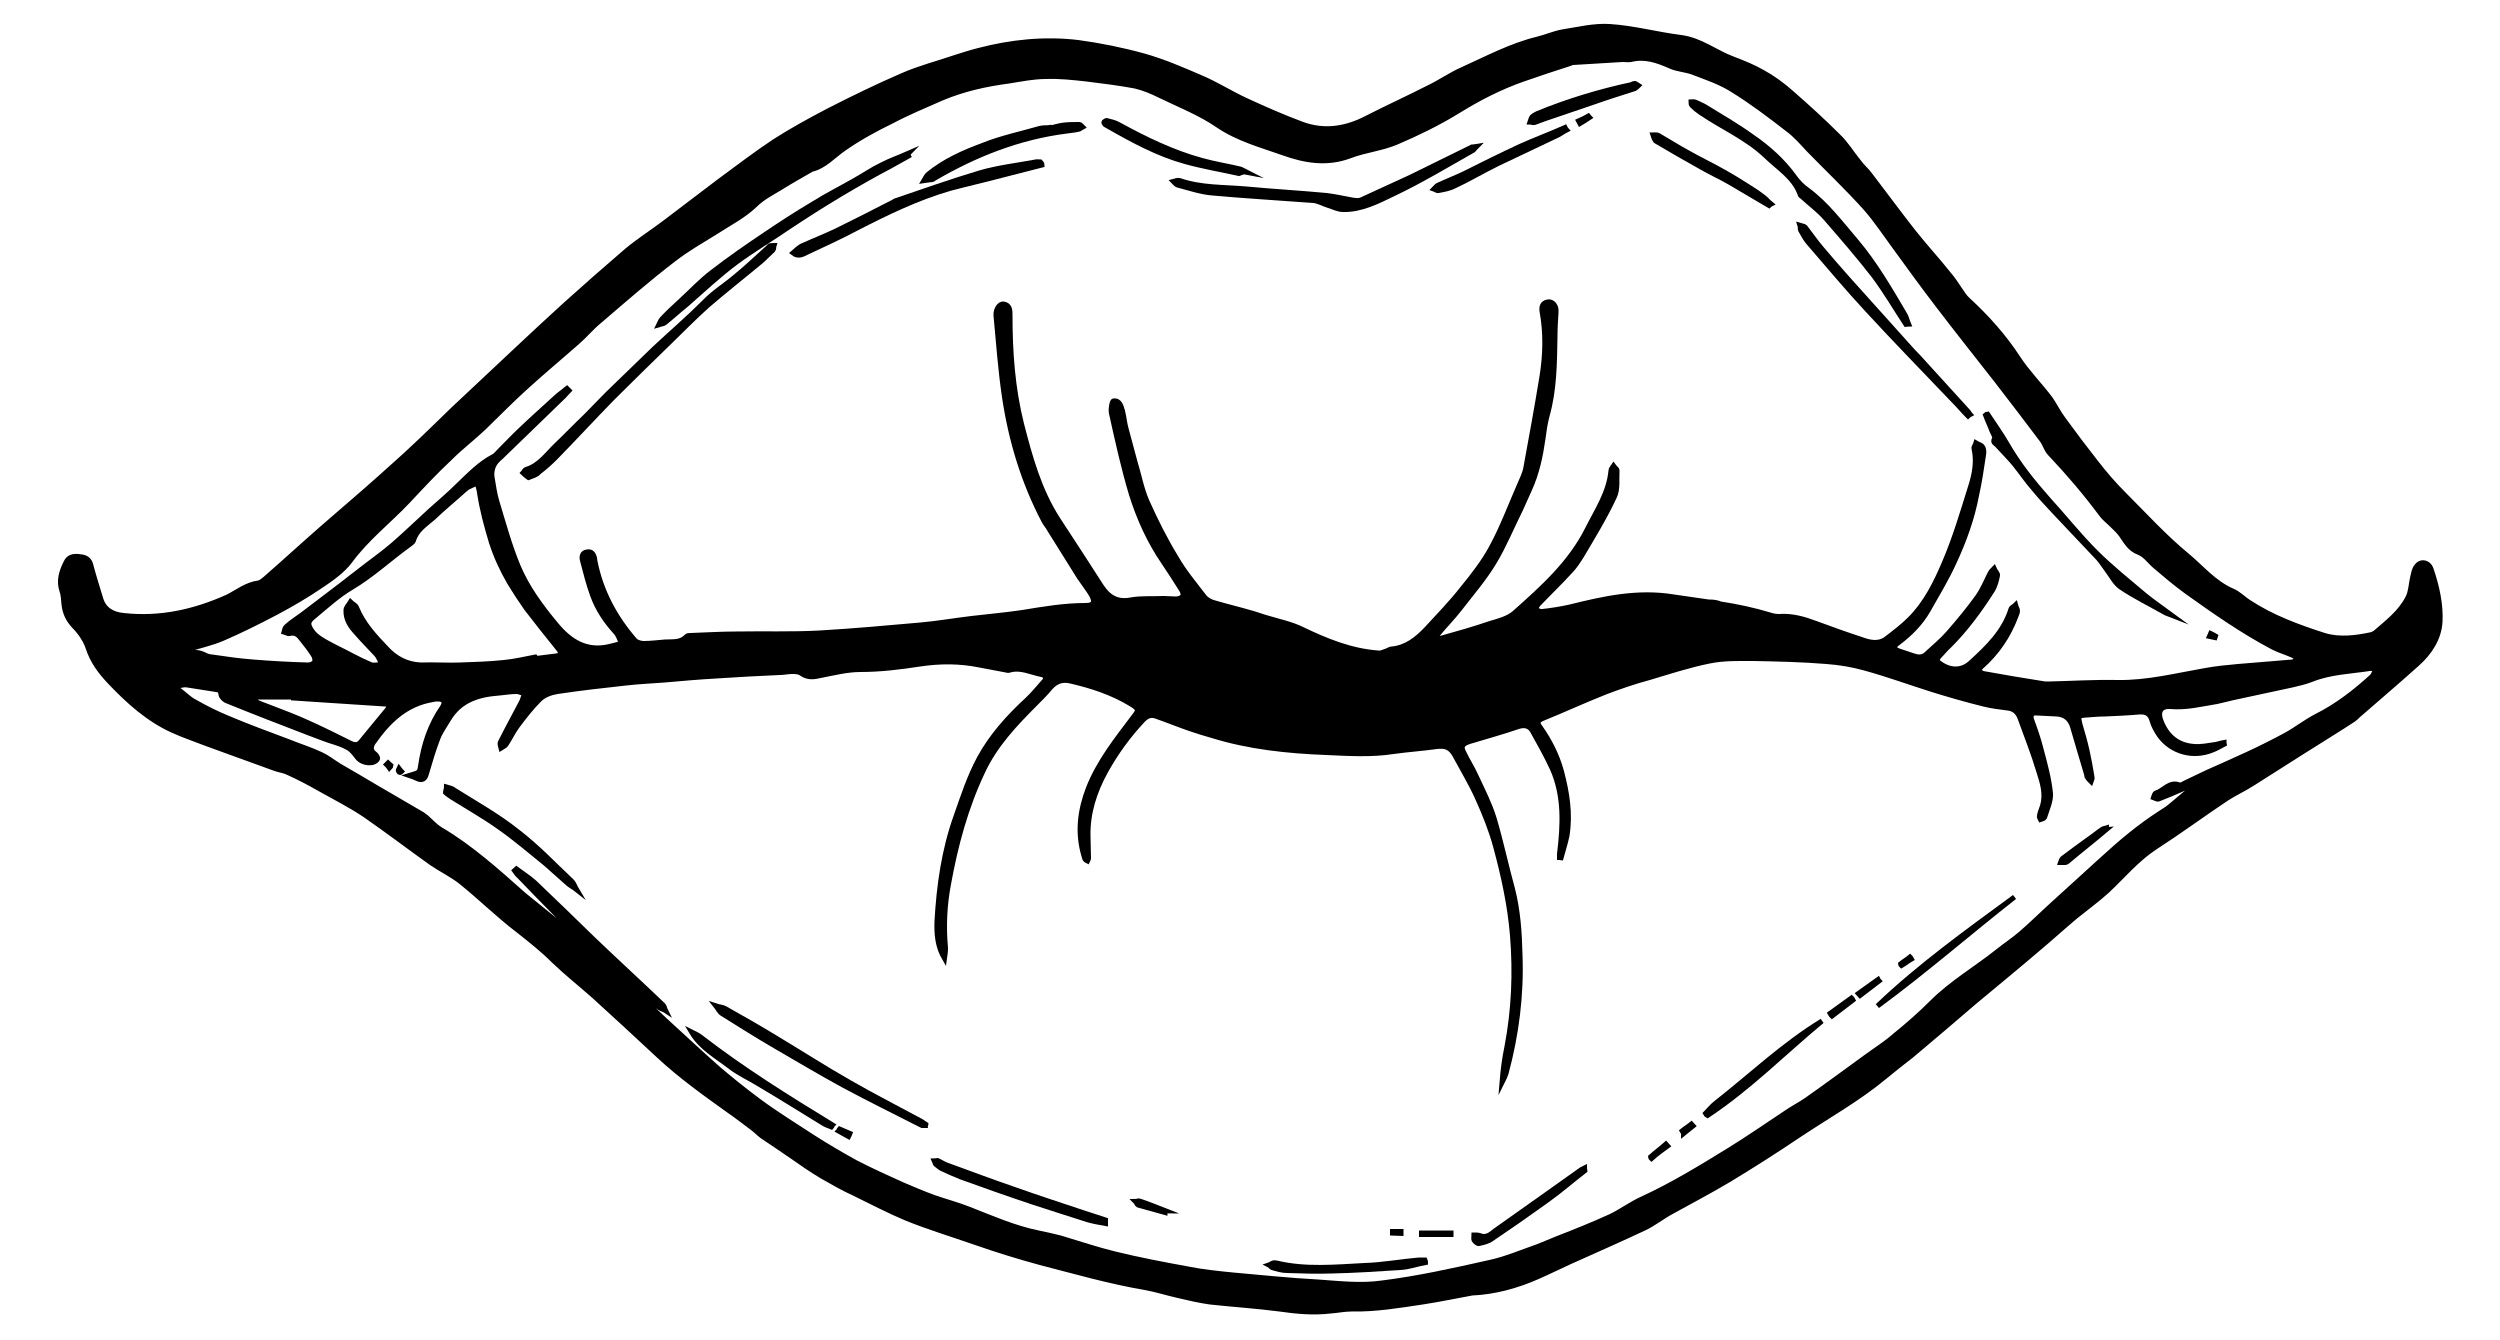 <?xml version="1.0" encoding="utf-8"?>
<!-- Generator: Adobe Illustrator 25.2.1, SVG Export Plug-In . SVG Version: 6.00 Build 0)  -->
<svg version="1.1" id="Isolationsmodus" xmlns="http://www.w3.org/2000/svg" xmlns:xlink="http://www.w3.org/1999/xlink" x="0px"
	 y="0px" viewBox="0 0 500 268" style="enable-background:new 0 0 500 268;" xml:space="preserve">
<style type="text/css">
	.st0{stroke:#000000;stroke-miterlimit:10;}
</style>
<g>
	<path class="st0" d="M486.2,113.8c-0.5-1.4-2.1-1.7-2.9-0.5c-0.5,0.6-0.6,1.5-0.8,2.3c-0.3,1.3-0.3,2.7-0.9,3.9
		c-1.5,3-4.2,5-6.6,7.1c-0.2,0.1-0.4,0.2-0.6,0.3c-3.2,0.7-6.5,1.1-9.5,0.2c-5.3-1.7-10.5-3.6-15.2-6.7c-1.1-0.7-2-1.7-3.2-2.2
		c-3.7-1.6-6.2-4.7-9.1-7.1c-4.5-3.7-8.5-8.1-12.7-12.3c-2-2-3.8-4.1-5.5-6.3c-2.2-2.8-4.4-5.7-6.5-8.6c-1-1.3-1.7-2.8-2.6-4.1
		c-2.1-2.8-4.6-5.3-6.5-8.2c-2.8-4.3-6.2-8.1-10-11.6c-0.7-0.6-1.2-1.5-1.7-2.2c-0.7-1-1.3-2-2.1-2.9c-2.3-2.9-4.8-5.6-7.1-8.5
		c-2.9-3.7-5.7-7.5-8.6-11.3c-0.7-1-1.7-1.8-2.4-2.8c-1.4-1.7-2.5-3.6-4.1-5.1c-3-3-6.2-5.9-9.4-8.7c-1.7-1.5-3.6-2.9-5.6-4
		c-1.9-1.1-3.9-1.9-6-2.7c-3.5-1.3-6.5-3.8-10.4-4.3c-4.8-0.6-9.5-1.9-14.3-2.2c-3.1-0.2-6.3,0.6-9.5,1.1c-1.6,0.3-3.2,1-4.8,1.4
		c-5.4,1.3-10.2,3.9-15.1,6.1c-2.3,1-4.4,2.5-6.7,3.6c-4.1,2.1-8.3,4-12.4,6.1c-4.2,2.2-8.6,2.9-13.1,1.2c-3.8-1.4-7.6-3.1-11.3-4.8
		c-3-1.4-5.8-3.2-8.9-4.5c-3.7-1.6-7.4-3.2-11.3-4.3c-4.3-1.2-8.8-2.1-13.2-2.7c-6.7-0.8-13.4-0.1-19.9,1.6
		c-1.6,0.4-3.1,0.9-4.7,1.4c-3.5,1.2-7.1,2.1-10.5,3.6c-5.1,2.2-10,4.6-14.9,7.1c-3.6,1.9-7.3,3.9-10.7,6.1c-3.8,2.5-7.4,5.3-11.1,8
		c-3.6,2.7-7.2,5.5-10.8,8.2c-2.5,1.9-5.2,3.6-7.6,5.6c-4.2,3.6-8.3,7.2-12.4,10.9c-3.2,2.9-6.3,5.8-9.4,8.7
		c-1.6,1.5-3.3,3.1-4.9,4.6c-2.7,2.5-5.4,5.1-8.1,7.6c-2.6,2.5-5.2,5.1-7.9,7.6c-2.1,2-4.3,3.9-6.5,5.9c-3.8,3.4-7.7,6.7-11.6,10.1
		c-3.9,3.4-7.7,6.9-11.6,10.3c-0.4,0.3-0.8,0.7-1.3,0.8c-2.4,0.3-4.2,1.8-6.2,2.8c-6.7,3-13.5,4.5-20.8,3.7c-2.2-0.2-4-1.2-4.6-3.5
		c-0.7-2.3-1.4-4.5-2-6.8c-0.4-1.2-1.3-1.4-2.4-1.5c-1.1-0.1-2,0.1-2.5,1.2c-0.9,1.8-1.5,3.6-0.8,5.7c0.3,0.8,0.3,1.8,0.4,2.7
		c0.2,1.7,0.8,3,2,4.3c1.2,1.2,2.3,2.8,2.8,4.3c0.9,2.8,2.5,4.9,4.4,6.9c3.7,3.9,7.7,7.5,12.6,9.7c2.2,1,4.6,1.8,6.9,2.7
		c4.5,1.6,9,3.3,13.5,4.9c0.8,0.3,1.8,0.4,2.6,0.8c2.2,1,4.3,2.1,6.4,3.3c3,1.7,6.2,3.3,9,5.2c4.5,3.1,8.8,6.4,13.3,9.6
		c1.9,1.3,4,2.3,5.8,3.7c4,3.2,7.6,6.8,11.7,9.9c2.4,1.9,4.8,3.8,7,6c2.6,2.5,5.4,4.7,8.1,7.1c4.3,3.9,8.5,7.8,12.8,11.8
		c4.4,4.1,9.3,7.6,14.2,11.1c1.6,1.1,3.1,2.3,4.6,3.4c0.7,0.5,1.2,1.1,1.9,1.6c1.9,1.3,3.9,2.6,5.9,4c2,1.4,4,2.8,6.2,4.1
		c2.1,1.2,4.2,2.4,6.4,3.4c3.5,1.7,6.9,3.5,10.5,5c4.5,1.8,9.1,3.2,13.7,4.8c4.3,1.5,8.5,2.8,12.9,4c7,1.8,13.9,3.8,21,5
		c2.2,0.4,4.4,1.1,6.6,1.6c2.1,0.5,4.3,1,6.4,1.3c4.6,0.5,9.3,0.8,13.9,1.4c3.4,0.5,6.8,0.8,10.2,0.4c1.4-0.1,2.8-0.4,4.2-0.4
		c4.8,0.1,9.5-0.7,14.2-1.4c3.3-0.5,6.6-1.2,9.9-1.8c4.5-0.2,8.9-1.4,13-3.2c2.3-1,4.5-2.1,6.7-3.1c4.9-2.2,9.9-4.4,14.8-6.7
		c1.9-0.9,3.6-2.3,5.5-3.3c3.8-2.1,7.6-4.1,11.3-6.3c4.8-2.9,9.5-5.9,14.1-9c5.7-3.8,11.8-7.2,17.1-11.6c1.8-1.5,3.6-2.9,5.4-4.3
		c4.3-3.6,8.5-7.2,12.7-10.8c4.3-3.6,8.6-7.1,12.8-10.7c2.5-2.1,4.8-4.2,7.3-6.3c2.1-1.7,4.3-3.3,6.3-5.1c3.2-3,6-6.4,9.7-8.8
		c4.8-3.1,9.4-6.5,14.2-9.7c1.7-1.1,3.5-1.9,5.2-3c3.5-2.2,6.9-4.4,10.4-6.6c3.3-2.1,6.6-4.1,9.8-6.2c0.3-0.2,0.6-0.5,0.9-0.8
		c3.9-3.4,7.9-6.8,11.8-10.3c2.5-2.2,4.4-5.1,4.6-8.4C488.2,121,487.4,117.3,486.2,113.8z M37.9,129.8c2.2-0.7,4.5-1.2,6.6-2.1
		c3.7-1.6,7.3-3.4,10.9-5.3c3-1.6,5.9-3.3,8.7-5.2c2.1-1.4,4.4-3,5.9-5c3.3-4.5,7.7-7.9,11.5-11.9c2.8-3,5.6-6,8.6-8.8
		c2.1-2.1,4.5-3.9,6.7-6c2.8-2.7,5.5-5.5,8.4-8.1c3.4-3.1,6.9-6,10.3-9c1.5-1.3,2.8-2.9,4.4-4.2c4.9-4.2,9.7-8.4,14.8-12.3
		c2.7-2.1,5.7-3.8,8.6-5.6c2.6-1.7,5.4-3.1,7.7-5.3c1.5-1.5,3.5-2.5,5.3-3.6c1.9-1.2,3.9-2.3,5.8-3.4c0,0,0.1-0.1,0.1-0.1
		c2.7-0.6,4.4-2.7,6.6-4.2c3-2.1,6.3-3.9,9.6-5.5c3.2-1.7,6.6-3.1,10-4.6c4.3-1.8,8.8-2.8,13.4-3.4c2.5-0.4,4.9-0.9,7.4-0.9
		c2.7-0.1,5.4,0.2,8.1,0.5c3.2,0.4,6.5,0.8,9.7,1.4c1.7,0.4,3.4,1.1,5,1.9c3.9,1.9,8,3.5,11.5,5.9c4.1,2.8,8.7,4,13.2,5.6
		c4.2,1.5,8.6,2.3,13.2,0.6c3.1-1.2,6.5-1.5,9.5-2.8c4.2-1.8,8.3-3.8,12.2-6.2c4.2-2.6,8.5-4.8,13.1-6.4c3.1-1.1,6.2-2.1,9.3-3.1
		c0.2-0.1,0.4-0.2,0.6-0.2c3.3-0.2,6.6-0.4,9.9-0.6c0.6,0,1.2,0.1,1.7,0c2.8-0.7,5.3,0.2,7.8,1.3c1.5,0.7,3.2,0.7,4.7,1.3
		c2.6,1,5.3,1.9,7.7,3.4c3.9,2.4,7.6,5.2,11.2,8c1.5,1.1,2.8,2.6,4.1,4c3.8,3.9,7.8,7.7,11.4,11.7c2.1,2.4,3.9,5.1,5.8,7.7
		c2.9,4,5.8,8,8.8,11.9c3.8,5,7.8,10,11.7,15c3,3.9,6,7.8,9,11.8c0.6,0.8,0.9,2,1.6,2.7c3.7,3.9,7.1,7.9,10.3,12.2
		c0.5,0.7,1.3,1.3,1.9,1.9c0.7,0.7,1.4,1.3,2,2.1c1,1.4,1.7,2.9,3.6,3.6c1.3,0.5,2.2,1.9,3.3,2.8c2,1.7,4,3.4,6.2,5
		c5.6,4,11.3,8,17.4,11.2c1.2,0.6,2.6,1,3.9,1.6c0.4,0.2,0.7,0.5,1,0.7c-0.4,0.2-0.7,0.5-1.1,0.6c-3.6,0.3-7.3,0.6-10.9,0.9
		c-2.2,0.2-4.3,0.4-6.5,0.8c-5.8,1-11.6,2.5-17.6,2.4c-4.6-0.1-9.2,0.2-13.8,0.3c-0.4,0-0.9,0-1.3-0.1c-3.9-0.6-7.9-1.3-11.8-2
		c-0.3-0.1-0.6-0.4-0.9-0.5c0.2-0.3,0.3-0.6,0.5-0.8c3.2-2.8,5.5-6.2,7-10.2c0.1-0.3,0.3-0.7,0.3-1c0-0.4-0.3-0.8-0.4-1.2
		c-0.3,0.3-0.8,0.5-0.9,0.8c-1.4,4.5-4.6,7.6-8,10.7c-1.8,1.7-4.1,1.7-6.2,0.2c-0.6-0.4-0.7-0.8-0.2-1.4c0.7-0.7,1.3-1.5,2.1-2.2
		c3.3-3.3,6-7,8.5-10.9c0.6-0.9,0.9-2.1,1.1-3.1c0.1-0.4-0.5-0.9-0.7-1.4c-0.3,0.3-0.6,0.6-0.8,1c-0.8,1.6-1.5,3.3-2.5,4.7
		c-1.8,2.5-3.8,4.9-5.8,7.2c-1.3,1.5-2.9,2.8-4.4,4.2c-0.7,0.7-1.6,0.7-2.5,0.4c-1-0.3-2-0.7-3-1c-1.1-0.4-1.2-0.9-0.2-1.6
		c2.4-1.8,4.5-3.9,6-6.5c1.8-3.2,3.7-6.3,5.2-9.6c2-4.3,3.6-8.7,4.5-13.4c0.6-2.7,1-5.4,1.4-8.1c0.1-0.5,0.1-1.2-0.2-1.6
		c-0.2-0.4-0.8-0.5-1.3-0.8c-0.1,0.4-0.5,0.8-0.4,1.1c0.6,2.6,0.1,5.2-0.7,7.7c-1.6,5.1-3.1,10.2-5.2,15.1c-1.7,4-3.7,8.1-6.9,11.3
		c-1.5,1.5-3.1,2.7-4.8,4c-1.5,1.1-3.3,0.7-4.9,0.1c-3.1-1-6.1-2.1-9.1-3.2c-2.4-0.9-4.8-1.6-7.4-1.4c-0.6,0-1.2-0.1-1.8-0.3
		c-3.3-1-6.6-1.7-9.9-2.2c-0.7-0.3-1.4-0.4-2.3-0.4c0,0-0.1,0-0.1,0c-2.3-0.3-4.6-0.7-6.9-1c-7.2-1.2-14,0.3-20.8,2
		c-1.8,0.4-3.7,0.7-5.5,0.9c-0.4,0.1-0.9-0.2-1.4-0.4c0.2-0.4,0.3-0.8,0.6-1.1c2.1-2.2,4.3-4.3,6.3-6.5c0.9-0.9,1.6-2,2.3-3.1
		c2.3-3.9,4.7-7.8,6.6-11.9c0.7-1.5,0.4-3.5,0.5-5.2c0-0.3-0.5-0.6-0.7-0.9c-0.2,0.3-0.5,0.6-0.5,0.9c-0.4,4.4-2.8,7.9-4.7,11.7
		c-3.4,6.8-9,11.8-14.5,16.7c-1.3,1.2-3.3,1.7-5,2.2c-3.2,1.1-6.4,2-9.6,2.9c-0.4,0.1-0.7,0.1-1.1,0.2c0.1-0.3,0.1-0.8,0.3-1
		c1.4-1.7,2.9-3.2,4.3-5c2.4-3.1,4.9-6,6.9-9.3c2-3.3,3.5-7,5.3-10.6c0.6-1.3,1.2-2.7,1.8-4c1.5-3.3,2.2-6.7,2.7-10.2
		c0.2-1.5,0.4-3,0.8-4.5c1.5-5.3,1.5-10.7,1.6-16.1c0-1.5,0.1-3,0.2-4.5c0-0.2,0-0.5,0-0.7c-0.1-1-0.9-1.7-1.7-1.5
		c-1,0.2-1.2,0.9-1.1,1.8c0.8,4.4,0.7,8.7,0,13.1c-1,6.1-2.1,12.1-3.2,18.1c-0.2,1.3-0.8,2.4-1.3,3.6c-1.8,4.1-3.4,8.4-5.5,12.3
		c-1.6,3-3.7,5.7-5.9,8.4c-2.2,2.8-4.7,5.4-7.2,8.1c-1.9,2-4,3.7-6.9,4c-0.5,0-0.9,0.4-1.4,0.5c-0.5,0.2-1,0.4-1.4,0.3
		c-5.4-0.4-10.3-2.4-15.1-4.7c-2.2-1.1-4.7-1.6-7-2.3c-1.1-0.3-2.1-0.7-3.2-1c-2.4-0.7-4.9-1.3-7.3-2c-0.8-0.2-1.6-0.6-2.1-1.2
		c-2-2.6-4.1-5.1-5.7-7.9c-2.2-3.6-4.1-7.4-5.8-11.2c-1.1-2.5-1.6-5.3-2.4-7.9c-0.6-2.2-1.2-4.4-1.8-6.7c-0.3-1.1-0.4-2.3-0.7-3.5
		c-0.3-1-0.6-2.2-1.8-2c-0.3,0-0.6,1.7-0.4,2.5c1.2,5.4,2.4,10.9,4,16.2c1.5,4.8,3.6,9.4,6.4,13.5c1.2,1.8,2.4,3.6,3.5,5.4
		c0.8,1.2,0.4,1.9-1,2c-0.8,0-1.6-0.1-2.4-0.1c-2.2,0.1-4.5-0.1-6.7,0.3c-2.7,0.5-4.4-0.6-5.8-2.7c-2.9-4.5-5.8-9-8.7-13.4
		c-3.8-5.9-5.6-12.5-7.3-19.1c-1.8-7.2-2.3-14.4-2.3-21.8c0-0.9,0-2-1.3-2.2c-0.8-0.1-1.6,1.1-1.5,2.3c0.5,5.4,0.9,10.9,1.7,16.3
		c1.3,8.7,3.8,17,7.9,24.8c0.3,0.6,0.8,1.1,1.1,1.7c2,3.2,4,6.4,6,9.6c0.8,1.2,1.7,2.3,2.4,3.5c0.8,1.5,0.4,2.1-1.2,2.1
		c-4.2,0-8.4,0.7-12.6,1.4c-3.4,0.5-6.8,0.8-10.2,1.2c-3.4,0.4-6.8,1-10.2,1.3c-6.7,0.6-13.4,1.2-20.2,1.6
		c-5.6,0.3-11.1,0.1-16.7,0.2c-3,0-6.1,0.2-9.1,0.3c-0.3,0-0.6,0-0.8,0.2c-1.2,1.3-2.8,1-4.3,1.1c-1.4,0.1-2.8,0.3-4.2,0.3
		c-0.6,0-1.4-0.2-1.8-0.6c-4-4.6-6.8-9.8-8-15.8c0-0.2-0.1-0.4-0.1-0.7c-0.2-0.8-0.6-1.4-1.5-1.2c-1,0.1-1.1,1-0.9,1.7
		c0.6,2.3,1.2,4.7,2,6.9c1,2.8,2.6,5.2,4.6,7.4c0.6,0.6,0.8,1.5,1.2,2.3c-0.8,0.2-1.6,0.4-2.4,0.6c-4.6,1.1-7.9-1-10.7-4.4
		c-3-3.6-5.8-7.4-7.6-11.7c-1.7-4.1-2.9-8.5-4.2-12.8c-0.5-1.6-0.7-3.3-1-5c-0.1-0.7,0-1.5,0.3-2.2c0.3-0.7,0.9-1.3,1.5-1.8
		c4.2-4.1,8.4-8.1,12.6-12.2c0.3-0.3,0.6-0.7,1-1.1c-0.1-0.1-0.3-0.3-0.4-0.4c-0.6,0.5-1.2,0.9-1.8,1.4c-2.5,2.3-5,4.5-7.4,6.8
		c-1.5,1.4-2.9,2.9-4.4,4.4c-0.4,0.4-0.7,0.8-1.1,1c-2.7,1.4-4.8,3.6-7,5.7c-1.8,1.8-3.7,3.4-5.6,5.1c-2.4,2.2-4.8,4.5-7.3,6.7
		c-2.2,1.9-4.5,3.5-6.8,5.3c-1.3,1-2.7,2.1-4,3.1c-2.5,1.9-5,3.8-7.5,5.7c-1.1,0.8-2.2,1.5-3.2,2.4c-0.3,0.2-0.4,0.7-0.5,1.1
		c0.4,0.1,0.8,0.4,1.1,0.3c1.2-0.3,1.8,0.3,2.4,1.1c0.8,1,1.6,2,2.3,3.1c0.3,0.4,0.5,1.1,0.3,1.5c-0.1,0.3-0.8,0.6-1.3,0.6
		c-3.7-0.1-7.3-0.3-11-0.6c-2.7-0.2-5.5-0.6-8.2-1c-0.3,0-0.7-0.1-1-0.2c-1-0.5-1.9-0.9-3.1-0.6c-0.2,0-0.4-0.2-0.6-0.4
		C37.6,130.1,37.8,129.9,37.9,129.8z M77.2,129.6c-2.3-2.4-4.6-4.9-5.9-8.1c-0.2-0.5-0.8-0.7-1.2-1.1c-0.3,0.5-0.9,1.1-0.9,1.6
		c-0.1,1.9,0.9,3.3,2.1,4.6c1.3,1.5,2.7,2.9,4,4.3c0.5,0.6,0.7,1.3,1.1,2c-0.8,0-1.7,0.3-2.3,0c-2.4-1-4.6-2.3-6.9-3.4
		c-1.1-0.6-2.2-1.1-3.2-1.8c-0.6-0.4-1.2-0.9-1.6-1.5c-0.9-1.3-0.9-1.9,0.4-2.9c2.4-2,4.8-4.2,7.5-5.8c4.2-2.5,7.7-5.8,11.6-8.6
		c0.3-0.2,0.7-0.5,0.8-0.8c0.6-2.1,2.4-3.2,3.9-4.5c2.1-2,4.3-3.8,6.4-5.7c0.2-0.1,0.3-0.3,0.5-0.4c0.6-0.3,1.3-0.6,1.9-0.9
		c0.2,0.6,0.4,1.2,0.5,1.9c0.5,3.4,1.4,6.7,2.4,10c0.9,2.8,2.1,5.4,3.6,8c1.1,1.8,2.2,3.5,3.4,5.2c2.1,2.7,4.2,5.4,6.4,8.1
		c0.6,0.7,0.5,1.3-0.5,1.4c-1.3,0.2-2.7,0.3-4,0.5c0-0.1,0-0.2-0.1-0.3c-2.1,0.4-4.2,0.9-6.3,1.1c-2.9,0.3-5.8,0.4-8.8,0.5
		c-2.6,0.1-5.2-0.1-7.8,0C81.3,132.9,79,131.6,77.2,129.6z M77.9,141c-0.2,0.3-0.2,0.7-0.5,1c-1.7,2.1-3.4,4.1-5.1,6.2
		c-0.6,0.8-1.2,0.9-2.1,0.5c-2.8-1.4-5.6-2.8-8.5-4.1c-2.6-1.2-5.3-2.2-7.9-3.2c-0.8-0.3-1.6-0.6-2.3-0.9c-0.3-0.2-0.6-0.6-0.8-0.9
		c0.4-0.1,0.7-0.2,1.1-0.2c2.3,0,4.6,0,6.9,0c0,0.1,0,0.1,0,0.2c6.1,0.4,12.2,0.8,18.3,1.2C77.3,140.7,77.6,140.9,77.9,141z
		 M474.4,135.3c-3.4,3.1-7,5.9-11.2,8c-2.1,1.1-4,2.6-6,3.7c-2.6,1.4-5.2,2.7-7.8,3.9c-2.6,1.2-5.3,2.4-8,3.6
		c-1.5,0.7-2.9,1.4-4.4,2.1c-0.4,0.2-0.8,0.5-1.1,0.4c-2-0.8-3.1,1.1-4.7,1.6c-0.3,0.1-0.4,0.6-0.5,0.9c0.3,0.1,0.7,0.4,1,0.3
		c1.6-0.6,3.2-1.3,4.8-2c1-0.4,2-1,2.9-1.5c0.1,0.1,0.2,0.2,0.2,0.3c-1.9,1.6-3.8,3.2-5.6,4.7c-0.6,0.5-1.3,0.9-1.9,1.3
		c-4.2,2.7-8,5.9-11.7,9.3c-3.3,3-6.7,6.1-10,9.1c-2.1,1.9-4.1,3.9-6.2,5.7c-1.5,1.3-3.2,2.4-4.8,3.7c-4.3,3.4-9.1,6.2-13,10.1
		c-2.3,2.3-4.8,4.5-7.4,6.6c-1.8,1.6-3.9,2.9-5.8,4.3c-4,2.9-7.9,5.8-11.9,8.6c-1.3,0.9-2.7,1.6-4,2.5c-3.8,2.5-7.5,5.1-11.4,7.5
		c-5.7,3.5-11.4,7-17.5,9.8c-2.2,1-4.2,2.5-6.3,3.5c-3.5,1.6-7,3-10.6,4.4c-1.3,0.5-2.6,1.1-3.9,1.6c-3.2,1.1-6.4,2.5-9.7,3.2
		c-7.1,1.6-14.3,3.2-21.5,4.1c-4.2,0.6-8.5,0.1-12.8-0.2c-5.7-0.3-11.3-0.9-17-1.4c-3-0.3-6-0.6-9-1.2c-4.9-0.9-9.7-1.8-14.6-3
		c-3.7-0.9-7.2-2.1-10.9-3.2c-1.5-0.4-3-0.7-4.4-1c-4.9-1-9.4-3-14-4.8c-2.3-0.9-4.6-1.5-6.9-2.3c-2.2-0.8-4.3-1.7-6.4-2.6
		c-3.1-1.4-6.2-2.8-9.3-4.4c-2.9-1.6-5.8-3.3-8.6-5.1c-3.7-2.4-7.4-4.7-10.9-7.3c-2.7-2-5.3-4.1-7.9-6.3c-3.4-3-6.7-6.1-10.1-9.2
		c-1.4-1.3-2.7-2.5-4-3.8c-0.3-0.3-0.6-0.8-0.9-1.1c0.1-0.1,0.2-0.2,0.3-0.3c1,0.8,2,1.5,3,2.2c0.3,0.2,0.8,0.3,1.1,0.5
		c-0.2-0.4-0.2-0.8-0.5-1.1c-4.6-4.4-9.3-8.7-13.9-13.1c-3.9-3.8-7.8-7.6-11.8-11.4c-1.1-1-2.4-1.8-3.6-2.7
		c-0.1,0.1-0.3,0.2-0.4,0.3c0.3,0.4,0.5,0.8,0.9,1.1c2.6,2.7,5.2,5.4,7.9,8.1c0.3,0.3,0.4,0.7,0.7,1.1c-0.5-0.1-1,0-1.3-0.3
		c-2.1-1.7-4.2-3.4-6.3-5.1c-5.3-4.7-10.6-9.5-16.7-13.1c-1-0.6-1.9-1.6-2.8-2.4c-0.3-0.2-0.5-0.4-0.8-0.6c-3.2-1.9-6.4-3.7-9.6-5.6
		c-2.3-1.4-4.6-2.7-7-4.1c-1.3-0.8-2.4-1.7-3.7-2.3c-2.1-1-4.4-1.7-6.6-2.6c-4-1.5-8.1-3-12.1-4.7c-2.2-0.9-4.4-2-6.5-3.2
		c-1.2-0.6-2.1-1.6-3.2-2.4c-0.6-0.5-0.3-0.8,0.2-0.9c0.5-0.1,1-0.2,1.5-0.1c1.9,0.3,3.8,0.6,5.7,0.9c0.7,0.1,0.9,0.2,1,1
		c0,0.4,0.6,1,1,1.2c2.7,1.1,5.5,2.2,8.3,3.3c3.7,1.4,7.4,2.9,11.2,4.3c1.5,0.6,3.1,0.9,4.6,1.7c0.9,0.4,1.6,1.3,2.2,2.1
		c0.9,1.2,3.3,1.5,4,0.3c0.1-0.2-0.2-0.8-0.5-1c-0.9-0.6-0.9-1.4-0.4-2.2c3-4.3,6.5-7.8,12-8.7c0.3-0.1,0.7-0.1,1-0.1
		c1.2,0,1.5,0.6,0.9,1.6c-2.5,3.6-3.8,7.6-4.4,11.9c-0.2,1.2-0.2,1.2-2.2,1.8c0.6,0.2,1.1,0.4,1.5,0.6c1.1,0.5,1.6,0.1,1.9-1
		c0.7-2.4,1.4-4.8,2.3-7.1c0.5-1.3,1.4-2.5,2.1-3.7c2.3-3.9,6-5,10.2-5.3c1.1-0.1,2.2-0.3,3.4-0.3c0.5,0,1,0.3,1.6,0.4
		c-0.2,0.5-0.3,1-0.5,1.5c-1.4,2.7-2.9,5.4-4.3,8.2c-0.2,0.3,0,0.8,0.1,1.2c0.3-0.2,0.8-0.4,1-0.7c0.8-1.2,1.4-2.5,2.2-3.6
		c1.4-1.9,2.9-3.8,4.5-5.4c0.9-0.9,2.3-1.4,3.6-1.6c4.6-0.7,9.2-1.2,13.7-1.7c2.6-0.3,5.2-0.4,7.7-0.6c3.4-0.3,6.8-0.6,10.3-0.8
		c4.3-0.3,8.5-0.5,12.8-0.7c0.8,0,1.6-0.2,2.4-0.2c0.6,0,1.4,0,1.9,0.4c1.3,0.9,2.5,0.7,3.8,0.4c2.6-0.5,5.3-1.2,8-1.2
		c4,0,8-0.5,11.9-1.1c4-0.6,8-0.6,11.9,0.2c1.8,0.3,3.5,0.7,5.3,1c0.3,0.1,0.6,0.1,0.8,0c2.2-0.6,4.2,0.5,6.3,0.9
		c0.9,0.2,1.1,0.8,0.4,1.5c-1.1,1.2-2.1,2.5-3.3,3.6c-3.7,3.4-7.1,7.2-9.5,11.6c-2,3.7-3.3,7.7-4.7,11.7c-2.4,6.7-3.4,13.8-3.8,20.9
		c-0.1,2.6,0.1,5.1,1.5,7.5c0.1-0.7,0.2-1.4,0.2-2.1c-0.4-4.3-0.2-8.6,0.6-12.8c1.4-7.7,3.4-15.2,6.8-22.4
		c2.5-5.4,6.5-9.6,10.6-13.7c1-1,2.1-2.1,3-3.2c1.1-1.2,2.3-1.7,4-1.3c4.3,1,8.3,2.3,12.1,4.6c1.6,1,1.6,1.2,0.5,2.6
		c-3.4,4.5-6.9,8.9-9,14.2c-1.7,4.4-2.3,8.9-0.9,13.6c0.1,0.2,0.1,0.5,0.2,0.6c0.1,0.2,0.3,0.3,0.5,0.4c0.1-0.2,0.2-0.4,0.2-0.5
		c0-1.5-0.1-3-0.1-4.5c-0.1-4.6,1.3-8.9,3.5-12.9c2.1-3.8,4.6-7.2,7.5-10.3c0.8-0.8,1.5-1.1,2.5-0.8c2.3,0.8,4.5,1.7,6.8,2.5
		c1.5,0.5,3,1,4.5,1.4c7.4,2.3,15.1,3.1,22.8,3.4c4.5,0.2,9,0.5,13.5-0.2c2.9-0.4,5.8-0.6,8.7-1c1.8-0.2,2.7,0.2,3.6,1.8
		c1.5,2.8,3.2,5.6,4.5,8.5c1.4,3.1,2.7,6.3,3.6,9.6c1.6,5.9,2.9,11.8,3.4,17.9c0.6,7.5,0.3,14.8-1.1,22.2c-0.5,2.4-0.8,4.7-1,7.2
		c0.3-0.6,0.6-1.2,0.8-1.8c2.1-7.8,3.1-15.7,2.8-23.7c-0.1-4.4-0.4-8.9-1.5-13.2c-1.3-4.7-2.3-9.5-3.7-14.2
		c-0.9-2.9-2.3-5.6-3.6-8.4c-0.7-1.6-1.7-3.1-2.4-4.6c-0.7-1.3-0.4-1.8,1.1-2.3c3.3-1,6.6-1.9,9.8-3c1.3-0.4,2.2-0.1,2.8,0.9
		c1.4,2.5,2.8,5,4,7.6c2.4,5.5,2.1,11.2,1.4,17c0,0.2,0,0.4,0,0.7c0.1,0,0.2,0.1,0.3,0.1c0.4-1.5,0.9-3,1.2-4.5
		c0.7-4.4,0-8.6-1.1-12.8c-0.9-3.3-2.4-6.2-4.3-8.9c-0.7-0.9-0.4-1.3,0.5-1.7c4.2-1.7,8.3-3.6,12.6-5.3c2.9-1.1,5.8-2.1,8.8-2.9
		c4-1.2,8-2.5,12-3.3c2.9-0.6,5.9-0.5,8.9-0.5c4.8,0.1,9.7,0.2,14.5,0.6c2.6,0.2,5.1,0.6,7.6,1.3c4.4,1.2,8.8,2.8,13.2,4.2
		c3.5,1.1,7,2.1,10.6,3c1.6,0.4,3.2,0.6,4.8,0.8c1.3,0.1,2.1,0.9,2.5,2c1.3,3.6,2.7,7.1,3.8,10.8c0.7,2.2,1.4,4.4,0.7,6.8
		c-0.2,0.6-0.5,1.3-0.6,1.9c-0.1,0.3,0.1,0.6,0.2,0.8c0.3-0.1,0.7-0.2,0.8-0.4c0.5-1.6,1.3-3.3,1.2-4.8c-0.3-3-1.1-5.9-1.9-8.9
		c-0.5-2-1.2-4-1.9-5.9c-0.3-1,0.2-1.4,1.1-1.3c1.3,0.1,2.7,0.1,4,0.2c1.5,0.1,2.6,0.9,3.1,2.5c0.9,3.2,1.9,6.4,2.8,9.5
		c0.1,0.2,0,0.5,0.2,0.7c0.2,0.3,0.4,0.5,0.7,0.8c0.1-0.3,0.3-0.6,0.2-0.9c-0.3-1.8-0.6-3.5-1-5.3c-0.4-1.8-0.9-3.5-1.4-5.2
		c-0.4-1.7-0.4-1.8,1.4-1.9c1.2-0.1,2.4-0.2,3.5-0.2c2.3-0.1,4.6-0.2,6.9-0.4c1.4-0.1,2.2,0.3,2.6,1.7c0.3,1.1,0.9,2.1,1.5,3
		c2.4,3.3,6.7,4.5,10.6,2.9c0.8-0.3,1.6-0.8,2.4-1.2c0-0.1-0.1-0.2-0.1-0.3c-0.6,0.1-1.1,0.3-1.7,0.4c-1.4,0.2-2.8,0.5-4.2,0.4
		c-3.3-0.2-5.5-2-6.7-5.1c-0.7-1.8-0.1-3,1.8-2.9c3.2,0.3,6.3-0.5,9.4-1c1.4-0.3,2.8-0.7,4.3-1c3.6-0.8,7.1-1.5,10.7-2.3
		c1.3-0.3,2.6-0.6,3.9-1.1c3.7-1.5,7.7-1.6,11.6-2.2c0.4-0.1,0.8,0.1,1.3,0.2C474.8,134.5,474.7,135,474.4,135.3z"/>
	<path class="st0" d="M185.1,225.1c-0.2,0-0.5,0-0.7,0c-5.3-2.7-10.6-5.3-15.8-8.1c-4.6-2.5-9.1-5.2-13.6-7.8
		c-3.6-2.1-7.1-4.3-10.6-6.5c-0.5-0.3-0.8-1-1.2-1.5c0.6,0.2,1.3,0.2,1.8,0.5c3.4,1.9,6.7,3.8,10,5.8c5,3,9.8,6.1,14.9,9
		c4.7,2.7,9.6,5.2,14.4,7.8c0.3,0.2,0.6,0.4,0.9,0.6C185.2,225,185.1,225,185.1,225.1z"/>
	<path class="st0" d="M89.3,157.4c0.7,0.2,1.2,0.3,1.5,0.6c4.3,2.7,8.8,5.2,12.8,8.4c3.9,3,7.2,6.5,10.8,9.9
		c0.4,0.4,0.6,1.1,0.9,1.6c-0.5-0.4-1.1-0.7-1.6-1.1c-1.5-1.3-3-2.7-4.5-4c-3.1-2.5-6.1-5.1-9.4-7.4c-3.1-2.2-6.3-4-9.5-6
		c-0.4-0.3-0.9-0.6-1.2-0.9C89.1,158.2,89.3,157.8,89.3,157.4z"/>
	<path class="st0" d="M221.1,244.7c-1.1-0.2-2.3-0.4-3.4-0.7c-3.8-1.2-7.5-2.4-11.2-3.6c-4.8-1.6-9.6-3.3-14.3-5
		c-1.3-0.5-2.6-1.1-3.9-1.7c-0.4-0.2-0.8-0.6-1.2-0.9c-0.1-0.1-0.1-0.4-0.2-0.6c0.2,0,0.4-0.1,0.6-0.1c0.7,0.3,1.4,0.8,2.1,1
		c4.4,1.6,8.9,3.3,13.3,4.8c4.5,1.6,9.1,3.1,13.6,4.6c1.5,0.5,3.1,1,4.6,1.5C221.1,244.3,221.1,244.5,221.1,244.7z"/>
	<path class="st0" d="M138.3,206.4c0.6,0.3,1.3,0.6,1.8,1c8.4,6.5,17.4,12.1,26.4,17.6c-0.1,0.1-0.1,0.3-0.2,0.4
		c-0.5-0.2-1.1-0.4-1.6-0.7c-4.4-2.7-8.7-5.4-13.1-8c-1.8-1.1-3.8-2-5.5-3.3C143.4,211.3,140.2,209.6,138.3,206.4z"/>
	<path class="st0" d="M341.1,222.7c0.7-0.7,1.3-1.5,2.1-2.1c7-5.5,13.5-11.7,21.2-16.4c-7.6,6.3-14.6,13.4-22.9,18.9
		C341.3,223,341.2,222.9,341.1,222.7z"/>
	<path class="st0" d="M285.1,252.5c-1.7,0.3-3.3,0.9-5,1c-4.6,0.3-9.2,0.6-13.8,0.7c-3,0.1-6,0-8.9-0.1c-1,0-2-0.3-3-0.6
		c-0.2-0.1-0.4-0.4-0.6-0.5c0.3-0.1,0.5-0.3,0.8-0.4c0.2-0.1,0.5,0,0.7,0c5.8,1.4,11.8,0.8,17.6,0.5c3.6-0.1,7.3-0.8,10.9-1.1
		c0.4,0,0.8,0,1.2,0C285.1,252.2,285.1,252.3,285.1,252.5z"/>
	<path class="st0" d="M402.9,179.4c-9.2,7.2-18,14.9-27.4,21.8C384,193.1,393.5,186.3,402.9,179.4z"/>
	<path class="st0" d="M317,234.1c-2.6,2-5.1,4.2-7.8,6.1c-3.6,2.6-7.2,5.1-10.9,7.6c-0.7,0.5-1.6,0.7-2.5,0.9
		c-0.3,0.1-0.8-0.4-1-0.7c-0.1-0.2,0-0.6,0-1c0.4,0,0.8,0,1.1,0.1c1.4,0.6,2.3-0.3,3.2-1c5.7-4,11.4-8.1,17.2-12.2
		c0.2-0.1,0.4-0.2,0.6-0.3C316.9,233.9,317,234,317,234.1z"/>
	<path class="st0" d="M421.4,165.8c-2.6,2.2-5.3,4.3-7.9,6.5c-0.1,0.1-0.3,0.2-0.4,0.2c-0.3,0-0.6,0-1,0c0.1-0.3,0.2-0.6,0.4-0.8
		c1.7-1.3,3.5-2.6,5.3-3.9c0.9-0.6,1.7-1.3,2.6-1.9c0.2-0.2,0.6-0.2,0.9-0.3C421.3,165.7,421.3,165.8,421.4,165.8z"/>
	<path class="st0" d="M233,242.5c-1.8-0.5-3.6-1-5.4-1.5c-0.2-0.1-0.3-0.5-0.5-0.7c0.3,0,0.6-0.2,0.8-0.1c1.8,0.6,3.5,1.3,5.3,2
		C233,242.2,233,242.3,233,242.5z"/>
	<path class="st0" d="M284.3,246.6c2,0,3.9,0,5.9,0c0,0.1,0,0.2,0,0.3c-2,0-3.9,0-5.9,0C284.3,246.9,284.3,246.8,284.3,246.6z"/>
	<path class="st0" d="M366,202.7c1.4-1,2.8-2,4.3-3.1c0.1,0.1,0.2,0.2,0.3,0.4c-1.4,1.1-2.8,2.1-4.2,3.2
		C366.3,203.1,366.1,202.9,366,202.7z"/>
	<path class="st0" d="M375.8,196.2c-1.3,1-2.5,1.9-3.8,2.9c-0.1-0.1-0.2-0.3-0.3-0.4c1.3-0.9,2.6-1.9,3.9-2.8
		C375.6,195.9,375.7,196.1,375.8,196.2z"/>
	<path class="st0" d="M333.5,229.2c-1.1,0.8-2.2,1.6-3.2,2.5c-0.1-0.1-0.2-0.2-0.2-0.3c1-0.9,2.1-1.7,3.1-2.6
		C333.3,228.9,333.4,229.1,333.5,229.2z"/>
	<path class="st0" d="M169.7,227.3c-0.7-0.4-1.3-0.7-2-1.1c0.1-0.1,0.1-0.3,0.2-0.4c0.7,0.3,1.4,0.6,2.1,0.9
		C169.9,227,169.8,227.1,169.7,227.3z"/>
	<path class="st0" d="M336.4,226.2c0.6-0.5,1.3-0.9,1.9-1.4c0.1,0.1,0.2,0.3,0.3,0.4c-0.6,0.5-1.3,1-1.9,1.5
		C336.7,226.5,336.5,226.4,336.4,226.2z"/>
	<path class="st0" d="M382.3,191.8c-0.7,0.4-1.3,0.9-2,1.3c-0.1-0.1-0.2-0.2-0.2-0.3c0.6-0.5,1.3-0.9,1.9-1.4
		C382.1,191.5,382.2,191.6,382.3,191.8z"/>
	<path class="st0" d="M280.2,246.7c-0.6,0-1.1-0.1-1.7-0.1c0-0.1,0-0.2,0-0.3c0.6,0,1.1,0,1.7,0
		C280.2,246.4,280.2,246.6,280.2,246.7z"/>
	<path class="st0" d="M77.9,153.6c-0.2-0.3-0.4-0.5-0.6-0.7c0,0,0.3-0.3,0.3-0.3c0.2,0.2,0.4,0.3,0.6,0.5
		C78.2,153.2,78.1,153.4,77.9,153.6z"/>
	<path class="st0" d="M79.8,153.7c0.3,0.4,0.4,0.5,0.5,0.6c-0.1,0.1-0.2,0.2-0.3,0.2c-0.1,0-0.3-0.2-0.3-0.3
		C79.6,154.1,79.7,153.9,79.8,153.7z"/>
	<path class="st0" d="M105.7,95.5c-0.4-0.3-0.8-0.6-1.1-0.9c0.2-0.2,0.3-0.6,0.6-0.7c2.7-0.8,4.2-3.1,6.1-4.9c2-1.9,3.9-3.9,5.9-5.8
		c1.5-1.5,2.9-3,4.4-4.5c3.1-3,6.2-6,9.3-9c3.3-3.1,6.7-6,9.9-9.2c1.9-2,4.2-3.4,6.2-5.1c2.1-1.7,4.1-3.6,6.2-5.5
		c0.3-0.2,0.5-0.5,0.7-0.7c0.3-0.1,0.6-0.1,0.9-0.1c-0.1,0.3,0,0.7-0.2,0.9c-0.7,0.7-1.5,1.4-2.2,2.1c-3.6,3-7.3,5.9-10.9,9
		c-2.7,2.4-5.2,5-7.8,7.5c-3.8,3.7-7.6,7.4-11.3,11.1c-3.8,3.9-7.5,7.9-11.3,11.8c-1,1-2.1,2-3.3,2.9
		C107.3,95,106.5,95.2,105.7,95.5z"/>
	<path class="st0" d="M181.7,31.2c-1.1,0.6-2.3,1.3-3.4,1.9c-7,3.7-13.8,7.8-20.4,12.2c-3.5,2.4-7.2,4.6-10.6,7.1
		c-3.5,2.6-6.7,5.6-10,8.5c-1.5,1.2-2.9,2.5-4.4,3.7c-0.3,0.2-0.8,0.2-1.1,0.3c0.2-0.4,0.3-0.8,0.6-1.1c1.1-1.2,2.3-2.3,3.5-3.4
		c2.2-2,4.2-4.2,6.6-6c3.5-2.7,7.1-5.2,10.7-7.6c3.1-2.1,6.2-4.1,9.4-6c2.7-1.7,5.5-3.1,8.3-4.7c1.8-1,3.5-2.2,5.4-3.1
		c1.7-0.9,3.5-1.5,5.3-2.3C181.5,30.8,181.6,31,181.7,31.2z"/>
	<path class="st0" d="M381.2,64.9c-2.1-3.2-4.1-6.6-6.4-9.7c-3.1-4-6.4-7.8-9.7-11.6c-1.4-1.6-3.1-2.8-4.7-4.3
		c-0.2-0.1-0.4-0.3-0.4-0.5c-1.2-3.3-4.2-5.1-6.6-7.4c-3.9-3.8-8.9-5.9-13.3-8.9c-0.6-0.4-1.2-0.9-1.7-1.4c-0.2-0.2-0.2-0.5-0.2-0.7
		c0.3,0,0.6-0.1,0.8,0c0.8,0.4,1.7,0.7,2.4,1.2c3.1,1.9,6.2,3.7,9.1,5.8c3.2,2.2,6.1,4.8,8.4,8c0.7,1,1.6,1.9,2.6,2.6
		c3.8,2.8,6.7,6.7,9.7,10.2c3.8,4.5,6.7,9.5,9.7,14.6c0.4,0.6,0.5,1.3,0.8,2C381.5,64.8,381.4,64.9,381.2,64.9z"/>
	<path class="st0" d="M295.3,29.3c-0.4,0.4-0.5,0.6-0.6,0.7c-5.3,3-10.6,6.2-16.1,8.8c-3.1,1.5-6.4,3.2-10,3.1c-1,0-1.9-0.5-2.9-0.8
		c-1-0.3-2-0.9-3-1c-6.7-0.5-13.5-0.9-20.2-1.5c-2.4-0.2-4.7-1-7-1.6c-0.3-0.1-0.6-0.5-0.8-0.7c0.4-0.1,0.8-0.3,1.2-0.2
		c4.3,1.5,8.9,1.3,13.4,1.7c5.3,0.5,10.7,0.8,16,1.3c1.7,0.2,3.4,0.6,5.1,0.9c0.6,0.1,1.3,0.2,1.8,0c3.3-1.5,6.5-3,9.8-4.5
		c4.1-2,8.3-4.1,12.4-6.1C294.5,29.4,294.7,29.4,295.3,29.3z"/>
	<path class="st0" d="M208.4,33c-2.7,0.7-5.5,1.4-8.2,2.1c-3.4,0.9-6.9,1.7-10.3,2.6c-6.5,1.9-12.7,4.9-18.7,8
		c-3.2,1.7-6.5,3.2-9.9,4.8c-0.8,0.4-1.7,0.9-2.7,0.1c0.6-0.5,1.2-1.2,2-1.5c2.2-1,4.5-1.9,6.6-2.9c3.7-1.8,7.4-3.7,11.1-5.6
		c0.3-0.1,0.5-0.3,0.7-0.4c5.6-1.9,11.2-3.9,16.9-5.6c3.7-1.1,7.5-1.5,11.2-2.2c0.3-0.1,0.6,0,1,0C208.3,32.6,208.4,32.8,208.4,33z"
		/>
	<path class="st0" d="M393.6,83.2c-1-1-1.9-2.1-2.9-3.1c-5.7-6-11.6-12-17.2-18.1c-4.1-4.4-7.9-9-11.9-13.6c-0.6-0.7-1-1.6-1.5-2.4
		c-0.1-0.2,0-0.6-0.1-0.9c0.3,0.1,0.8,0.1,1,0.3c1.1,1.4,2.1,2.9,3.3,4.3c1.7,2,3.4,4,5.2,6c4.1,4.6,8.3,9.2,12.4,13.8
		c0.5,0.6,1.1,1.2,1.6,1.7c3.4,3.7,6.8,7.5,10.2,11.2c0.1,0.1,0.2,0.4,0.3,0.5C393.8,83,393.7,83.1,393.6,83.2z"/>
	<path class="st0" d="M397.5,82.8c1.3,2,2.7,3.9,3.9,6c2.3,4,5.1,7.5,8.1,10.9c3.2,3.5,6.2,7.3,9.6,10.7c3.1,3.1,6.5,5.8,9.8,8.6
		c1.7,1.4,3.5,2.6,5.4,4c-0.5-0.2-1-0.3-1.3-0.5c-3-1.7-6.1-3.2-8.9-5.1c-1.1-0.8-1.8-2.2-2.7-3.4c-0.6-0.8-1.1-1.6-1.7-2.3
		c-2.9-3.1-5.8-6.1-8.7-9.2c-1.5-1.6-2.9-3.1-4.3-4.8c-1.4-1.6-2.6-3.4-3.9-5c-1.1-1.3-2.3-2.5-3.4-3.7c-0.4-0.4-0.9-0.5-0.5-1.3
		c0.2-0.3-0.3-1-0.5-1.5c-0.4-1.1-0.9-2.1-1.3-3.2C397.2,82.9,397.4,82.8,397.5,82.8z"/>
	<path class="st0" d="M210.1,25.6c0.9-0.2,1.8-0.5,2.8-0.6c1-0.1,2-0.1,3-0.1c0.2,0,0.4,0.3,0.6,0.5c-0.2,0.1-0.4,0.3-0.6,0.4
		c-0.8,0.2-1.7,0.3-2.5,0.4c-9.6,1.2-18.4,4.7-26.6,9.5c-0.1,0.1-0.2,0.2-0.3,0.2c-0.6,0.1-1.1,0.1-1.7,0.2c0.3-0.5,0.5-1,0.9-1.3
		c3.2-2.6,7-4.3,10.8-5.7c3.7-1.5,7.6-2.3,11.4-3.4c0.7-0.2,1.4-0.1,2.2-0.2C210.1,25.4,210.1,25.5,210.1,25.6z"/>
	<path class="st0" d="M247.8,34.7c-3.6-0.8-7.2-1.4-10.8-2.4c-5.4-1.5-10.4-4.2-15.3-7c-0.2-0.1-0.5-0.3-0.7-0.4
		c-0.1-0.1-0.3-0.4-0.2-0.5c0.1-0.1,0.4-0.3,0.5-0.3c0.8,0.2,1.7,0.4,2.4,0.8c5.3,2.9,10.8,5.6,16.7,7.2c2.5,0.7,5.1,1.1,7.6,1.7
		c0.4,0.1,0.8,0.4,1.2,0.6C248.7,34.3,248.3,34.5,247.8,34.7z"/>
	<path class="st0" d="M313.3,26c-0.6,0.3-1.1,0.7-1.7,1c-4,1.9-8,3.8-12,5.7c-2.9,1.4-5.7,3.1-8.7,4.5c-1,0.5-2.1,0.7-3.2,0.9
		c-0.3,0.1-0.6-0.2-0.9-0.3c0.2-0.2,0.4-0.5,0.7-0.7c1.7-0.8,3.5-1.5,5.2-2.3c3.8-1.9,7.6-3.8,11.5-5.6c2.9-1.3,5.9-2.4,8.8-3.7
		C313.1,25.7,313.2,25.9,313.3,26z"/>
	<path class="st0" d="M327,16.7c0.2,0.1,0.4,0.2,0.7,0.4c-0.2,0.2-0.5,0.5-0.7,0.6c-2.8,0.9-5.7,1.8-8.5,2.8
		c-3.2,1.1-6.5,2.2-9.7,3.3c-0.6,0.2-1.3,0.5-1.9,0.7c-0.3,0.1-0.6-0.1-0.9-0.1c0.1-0.3,0.2-0.7,0.4-1c0.3-0.3,0.7-0.5,1.1-0.7
		c6.1-2.5,12.4-4.4,18.9-5.8C326.5,16.8,326.7,16.7,327,16.7z"/>
	<path class="st0" d="M353.8,41.1c-2.6-1.5-5.2-3.1-7.8-4.6c-1.9-1.1-3.9-2-5.8-3.1c-2.9-1.6-5.8-3.3-8.7-5
		c-0.2-0.1-0.4-0.2-0.5-0.4c-0.2-0.3-0.3-0.7-0.4-1c0.4,0,0.8-0.1,1.1,0.1c1.9,1.1,3.8,2.3,5.8,3.4c2.3,1.3,4.8,2.5,7.1,3.8
		c1.8,1,3.6,2.1,5.3,3.2c1,0.6,2,1.3,2.9,2c0.5,0.4,0.9,0.9,1.4,1.3C354,40.9,353.9,41,353.8,41.1z"/>
	<path class="st0" d="M315.7,24.2c0.7-0.3,1.3-0.6,2-1c0.1,0.1,0.1,0.2,0.2,0.3c-0.6,0.4-1.2,0.8-1.9,1.2
		C315.9,24.5,315.8,24.4,315.7,24.2z"/>
	<path class="st0" d="M442.1,126.7c0.4,0.2,0.7,0.3,1,0.5c0,0-0.1,0.3-0.1,0.3c-0.4-0.1-0.7-0.1-1.1-0.2
		C442,127.1,442,126.9,442.1,126.7z"/>
</g>
</svg>
